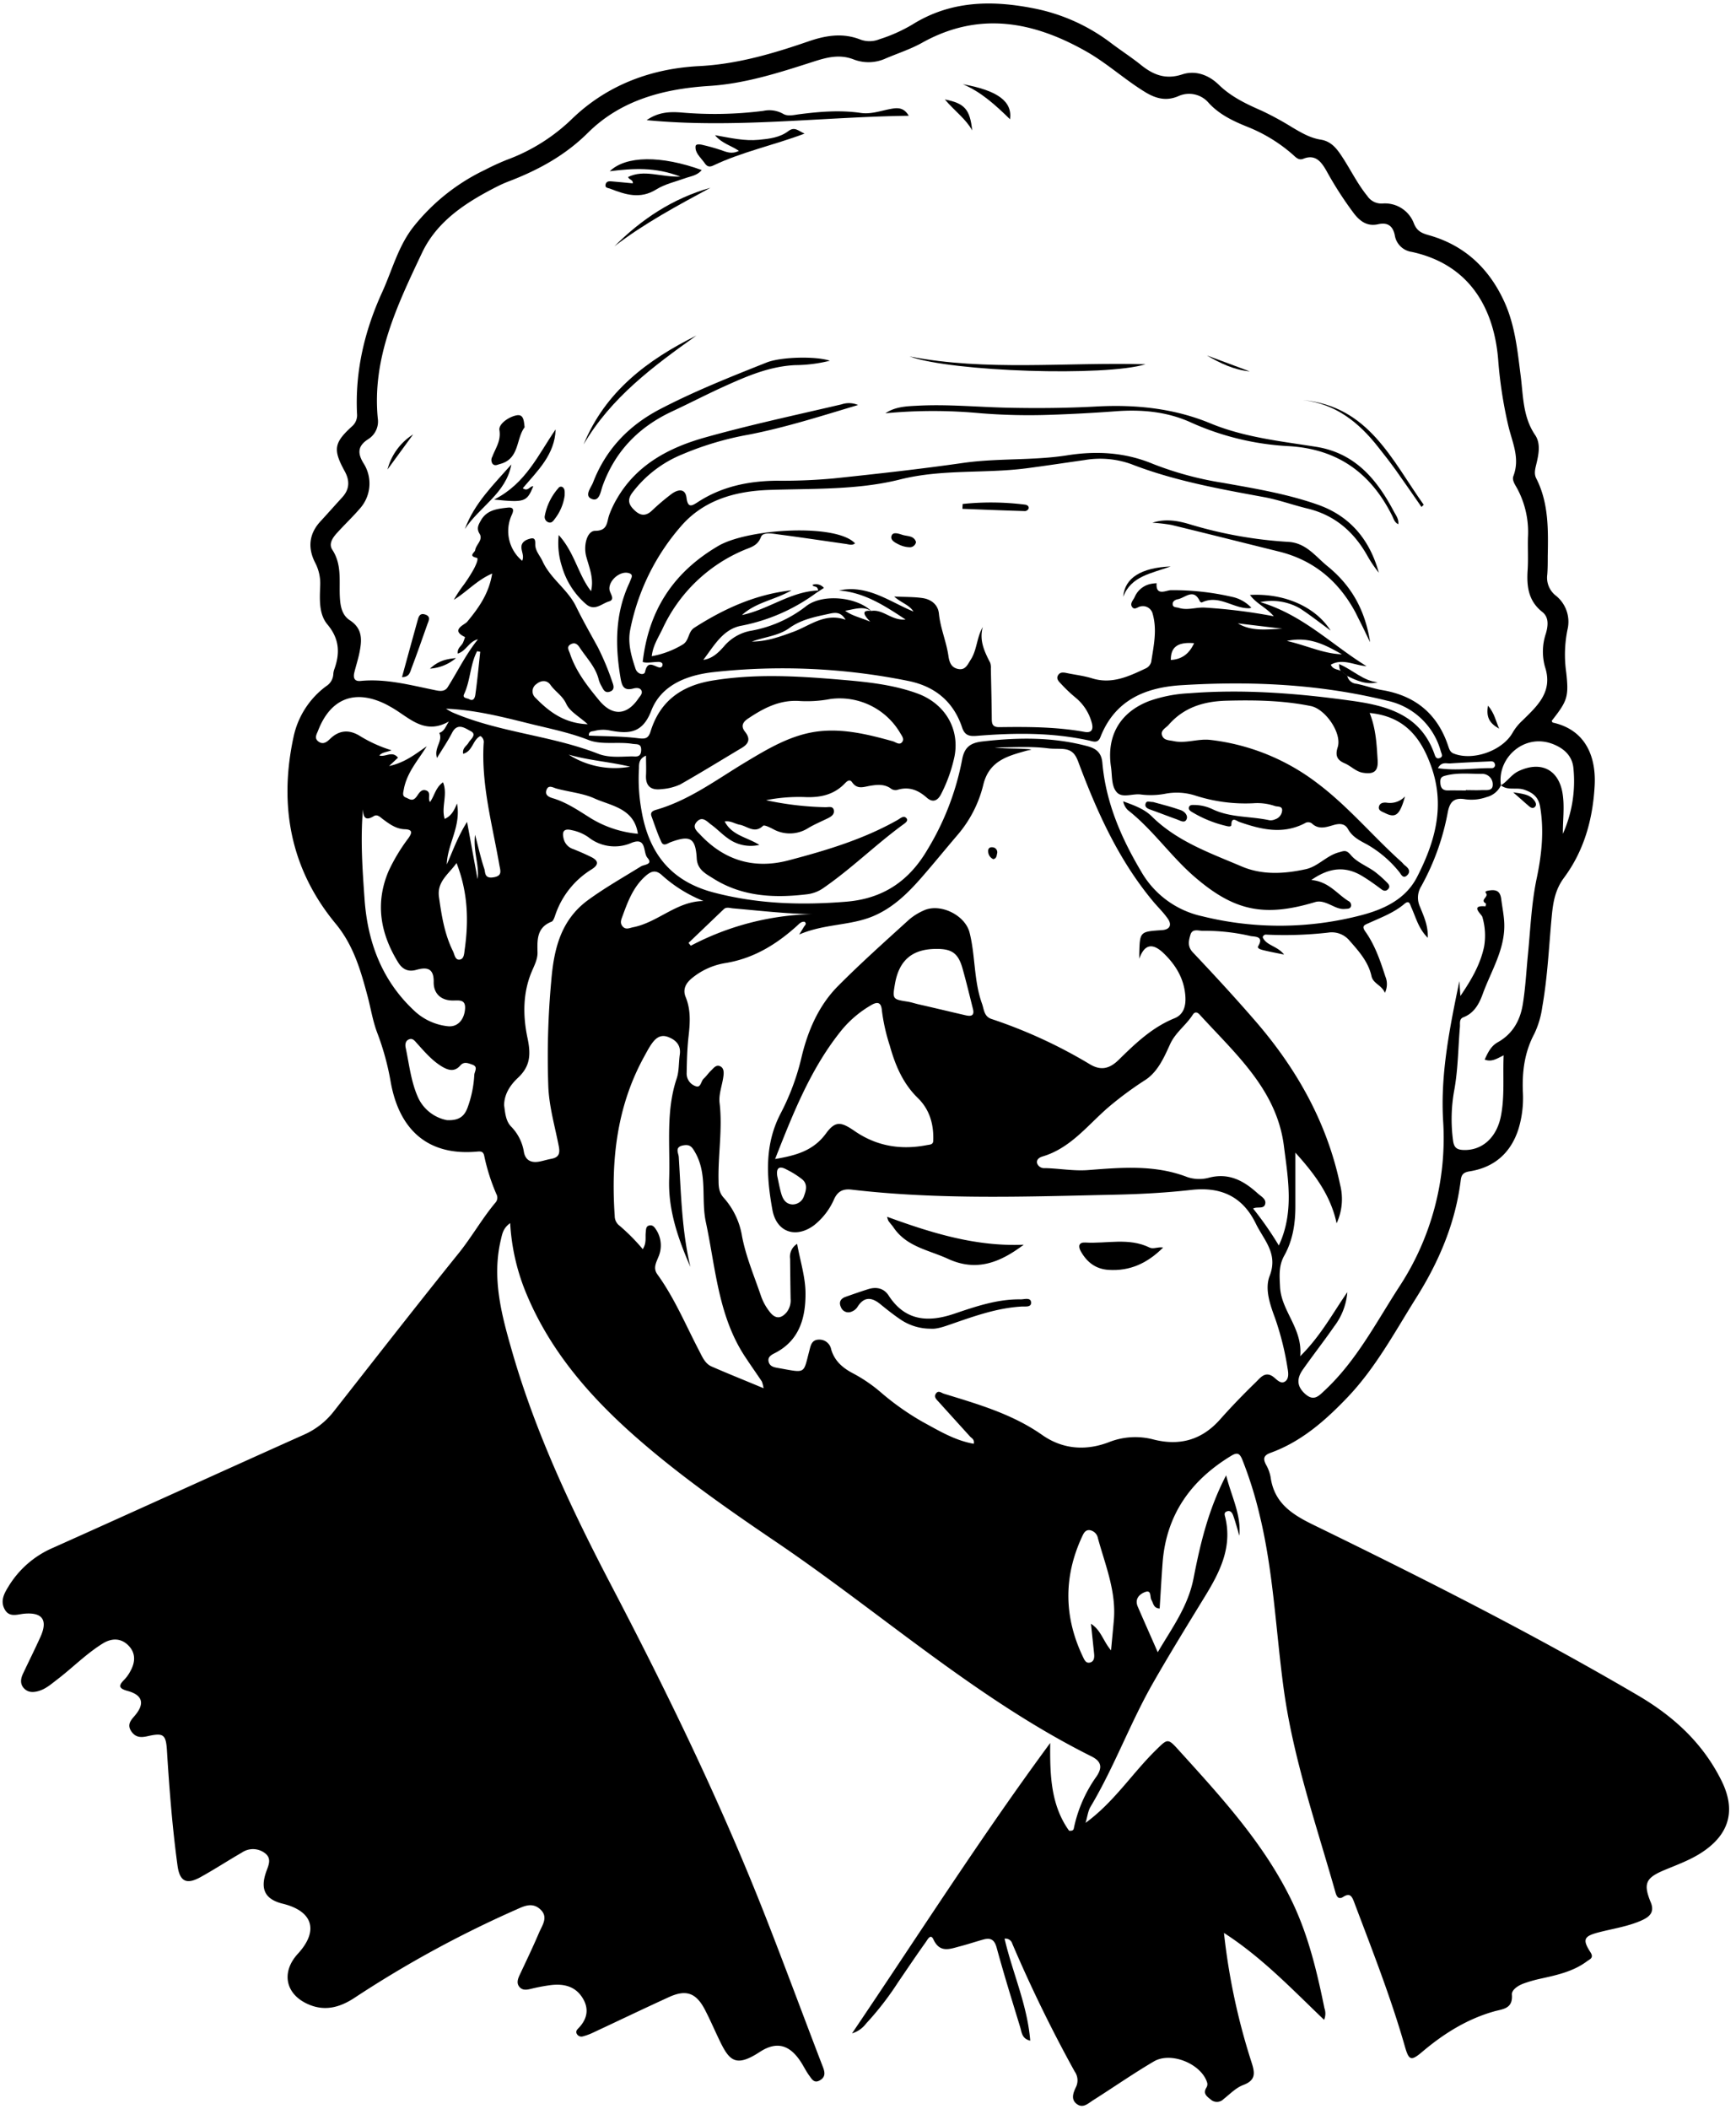 <?xml version="1.0" encoding="UTF-8"?>
<!DOCTYPE svg PUBLIC '-//W3C//DTD SVG 1.0//EN'
          'http://www.w3.org/TR/2001/REC-SVG-20010904/DTD/svg10.dtd'>
<svg data-name="Layer 1" height="601.1" preserveAspectRatio="xMidYMid meet" version="1.0" viewBox="-0.8 -1.0 495.0 601.1" width="495.0" xmlns="http://www.w3.org/2000/svg" xmlns:xlink="http://www.w3.org/1999/xlink" zoomAndPan="magnify"
><g id="change1_1"
  ><path d="M144.67,347.63c-2,1.44-2.24,3-2.62,4.58-2.69,11.08.18,21.63,3.2,32.1,6.73,23.34,17.07,45.18,28.27,66.62,16.14,30.88,31.35,62.18,44.07,94.65,5.55,14.17,10.82,28.46,16.29,42.67.64,1.66.62,2.88-1,3.76s-2.28-.54-3-1.5c-.87-1.2-1.52-2.56-2.33-3.81-3.15-4.83-6.83-6-11.68-2.85-7.18,4.7-8.85,2.35-11.85-4-1.28-2.69-2.46-5.42-3.84-8.06-2.47-4.74-5.32-5.79-10.16-3.59-7.29,3.32-14.51,6.8-21.78,10.19a16.26,16.26,0,0,1-2.88,1.05,1.47,1.47,0,0,1-1.73-.82c-.31-.62.1-1.1.49-1.5,2.57-2.64,3.13-5.61,1.13-8.74-2.1-3.31-5.41-4-9.05-3.56a53.09,53.09,0,0,0-5.73,1.09c-1.19.29-2.33.42-3.17-.59s-.48-2.15,0-3.23c1.88-4,3.84-8.07,5.59-12.18.89-2.11,2.74-4.44.43-6.63s-4.69-1-7.05.07a315,315,0,0,0-46.09,25.16c-4,2.6-8.13,3.77-12.68,1.94-6.87-2.76-8.31-9.19-3.36-14.58,6-6.53,4.3-12.13-4.26-14.24-5-1.22-6.51-4-4.85-8.91.66-1.94,1.85-4-.4-5.6a5.61,5.61,0,0,0-6.48-.07c-4,2.3-7.81,4.8-11.8,7s-5.91,1.22-6.53-3.28c-1.47-10.8-2.32-21.66-3-32.54-.28-4.89-.93-5.4-5.6-4.35-1.8.4-3.36.39-4.56-1.37-1.31-1.93-.18-3.16,1-4.52,2.87-3.38,2.22-5.84-2-7-2.48-.67-2.86-1.43-1-3.25a10.77,10.77,0,0,0,1.77-2.52c1.4-2.56,1.48-5.14-.69-7.28s-4.84-2-7.28-.47c-4.69,2.92-8.57,6.89-12.94,10.23-1.64,1.25-3.19,2.65-5.21,3.26-1.48.44-3,.54-4.2-.66s-1.06-2.73-.39-4.16c1.65-3.53,3.4-7,5-10.55,2.18-4.81.59-7.09-4.58-6.64-2,.18-4.26,1.16-5.58-1.2s-.24-4.46,1-6.46a27.56,27.56,0,0,1,12.73-11.11c23.84-10.67,47.6-21.52,71.44-32.19a22.08,22.08,0,0,0,8.59-6.63c11.83-15.06,23.59-30.17,35.61-45.08,3.76-4.66,6.68-9.88,10.5-14.45a2.1,2.1,0,0,0,.31-2.47,56.74,56.74,0,0,1-3.44-10.77c-.26-1.44-.95-1.45-2.16-1.34-14.42,1.27-22.21-6.74-24.54-19.87a75.18,75.18,0,0,0-3.79-13.88c-1.32-3.43-1.87-7.07-2.81-10.59-1.95-7.31-4-14.48-9.1-20.64C82,246.68,78.67,228.59,82.91,209a24.17,24.17,0,0,1,9.33-14.44,4.31,4.31,0,0,0,2-3.38,4.82,4.82,0,0,1,.26-1.35c1.68-4.62,1.52-8.71-1.93-12.83-2.47-2.95-2.22-7.12-2.08-10.93a12.8,12.8,0,0,0-1.38-6.59c-2.23-4.27-1.84-8.39,1.58-12,2-2.17,4-4.44,6-6.62,2.19-2.34,2.31-4.78.8-7.54-3.37-6.17-3.09-8.09,2.06-12.78a4.18,4.18,0,0,0,1.45-3.61c-.57-12.17,2.15-23.65,7.18-34.67,2.84-6.23,4.53-13,8.85-18.54a57.81,57.81,0,0,1,20.55-16.35,67.53,67.53,0,0,1,6.25-2.86,52.88,52.88,0,0,0,18.63-11.78c10-9.57,22.51-14.2,36.13-14.89,10.84-.56,21-3.56,31-7,5.11-1.77,9.93-2.55,15-.54a7.51,7.51,0,0,0,5.36-.11A44.76,44.76,0,0,0,259.34,6C270.19-.78,281.86-1,293.89,1.37A53.25,53.25,0,0,1,316,11.27c2.83,2.14,5.83,4.07,8.6,6.3,3.5,2.8,7,4.17,11.66,2.65,3.85-1.27,7.62.17,10.45,2.93,3.56,3.46,7.82,5.47,12.24,7.41a85,85,0,0,1,8.74,4.76c2.57,1.51,5.05,3,8.12,3.49s4.67,2.7,6.2,5.06c2.38,3.64,4.28,7.58,7.07,11a4.83,4.83,0,0,0,4.3,2.14,8.81,8.81,0,0,1,9,5.73c.85,2.09,2.14,2.71,4.21,3.29,10.11,2.83,17.13,9.38,21.49,18.85,3.13,6.78,3.81,14.06,4.74,21.36.72,5.66.6,11.61,4.1,16.75,1.67,2.45,1,5.57.33,8.38-.33,1.37-.68,2.69,0,4,3.57,7,3.41,14.63,3.27,22.21,0,1.72,0,3.44-.13,5.16a6.49,6.49,0,0,0,2.39,6,9.52,9.52,0,0,1,3.4,9.59,35.52,35.52,0,0,0-.4,12.25c.81,7.12.3,8.23-4.14,13.9.1.16.19.44.33.48,9.67,2.14,12.34,10.15,11.93,17.9-.51,9.61-3,18.6-8.77,26.36-2.5,3.38-3.09,7-3.46,10.87-.82,8.67-1.19,17.4-2.72,26a25.79,25.79,0,0,1-2.24,7.54c-2.81,5.26-3.51,10.79-3.28,16.61a30.35,30.35,0,0,1-1.25,10.54c-2.19,6.88-6.94,11-14,12.1-1.8.3-2.28,1-2.47,2.53-1.51,12.19-6.2,23.19-12.67,33.47-6.15,9.79-11.62,20.06-19.72,28.51-6.31,6.59-13.09,12.54-21.84,15.71-1.92.7-2.19,1.6-1.34,3.29a11.47,11.47,0,0,1,1.34,3.52c1,7.45,6,10.7,12.36,13.79,31.31,15.26,62.4,30.95,92.48,48.59,10.19,6,18.4,13.56,23.7,24.17,4.21,8.4,2.39,15.3-5.5,20.5-3.36,2.22-7.16,3.57-10.86,5.12-5.26,2.22-5.94,3.87-3.75,9.19,1.22,3-.67,4.26-2.88,5.22-3.81,1.64-7.93,2.24-11.91,3.27-4.27,1.1-4.8,2-2.42,5.69,1.09,1.69-.28,2-1.05,2.62-3.88,2.87-8.48,3.88-13.07,4.89a38.13,38.13,0,0,0-4.94,1.4c-1.55.56-3.45,1.8-3.34,3.17.33,4.1-2.66,4.09-5.12,4.79-7.76,2.21-14.39,6.38-20.49,11.55-3.17,2.68-3.77,2.41-4.92-1.62-4-14-9.35-27.53-14.47-41.13-.62-1.63-1.19-2.66-3.1-1.45-1.26.81-1.84,0-2.18-1.18-5.48-19.36-12.14-38.39-14.84-58.49-2.2-16.33-2.87-32.88-6.77-49a112.7,112.7,0,0,0-5-16c-.75-1.82-1.46-2.07-3.15-1.05-11.54,7-18.54,16.84-19.56,30.53-.32,4.31-.56,8.63-.84,13-1.8-.11-1.77-1.51-2.32-2.4s.12-3.08-1.92-2.27c-1.61.64-2.92,2-2,4.13,1.81,4.2,3.68,8.38,5.7,13,4-6.84,8.63-13,10.2-21.05,1.92-9.85,4.23-19.67,9.3-29.38,1.52,6.07,4.32,11.18,3.77,17.21-.57-1.91-1.08-3.85-1.75-5.73-.25-.71-.75-1.57-1.76-1.22s-.66,1.11-.5,1.77c2,8.4-1.47,15.39-5.66,22.25-5.08,8.3-10.2,16.59-15,25-6.51,11.42-11,23.86-17.77,35.2-.73,1.23-.88,2.8-1.41,4.58,8.11-5.92,13.26-14.07,20-20.69,3.39-3.32,3.4-3.54,6.59,0,12.16,13.42,24.48,26.77,32.41,43.36,4.57,9.59,7,19.84,9.11,30.17a4.54,4.54,0,0,1-.1,3.3c-9-8.58-17.57-17.68-28.55-24.77A184.56,184.56,0,0,0,356,586.63c1,3.08,1.47,5.25-2.33,6.67-2.07.78-3.76,2.57-5.58,4a2.66,2.66,0,0,1-3.71.09c-1.16-.92-2.21-1.7-1.19-3.36a1.85,1.85,0,0,0,.26-1.26c-1.49-5.39-10.26-9.13-15.24-6.2-5.92,3.48-11.57,7.42-17.38,11.1-1.38.87-2.84,2.39-4.64,1s-.86-3.38-.1-5a4.35,4.35,0,0,0-.46-4.23A400.68,400.68,0,0,1,287.84,553a2,2,0,0,0-2.2-1.42c2.28,9.77,6.5,18.89,7.32,29.07-2.4-.55-2.42-2.38-2.85-3.79-2.3-7.54-4.65-15.08-6.72-22.69-.66-2.42-1.8-2.91-3.9-2.32s-4.38,1.34-6.59,1.92c-2.85.74-5.72,2-7.56-2-.8-1.74-1.7.15-2.13.74-2.73,3.82-5.35,7.72-8,11.6a85.16,85.16,0,0,1-9.06,11.67,7.76,7.76,0,0,1-4,2.79c19-28.1,36.76-56,56.51-82.77-.1,9,.12,17.67,5.37,25,1.16.13,1.3-.33,1.38-.77a39.06,39.06,0,0,1,6.44-14.68c1.67-2.46,1.52-4.25-1.4-5.71-32.78-16.34-60-40.86-90.08-61.23-13.47-9.12-26.85-18.47-39.15-29.18-13.7-11.94-25.5-25.38-32.37-42.56A61,61,0,0,1,144.67,347.63ZM124.46,207.89c1.43-.43,1.8-1.8,2.74-3.25-7.11,4.07-11.49-1.34-16.6-4.15-.5-.28-1-.57-1.51-.82-8.78-4.28-15.66-1.56-19.2,7.6-.39,1-1.17,2.14.11,3.09s2.34.2,3.29-.73c2.56-2.52,5.41-2.75,8.43-.92a38.9,38.9,0,0,0,9.13,4.14c-1.51.58-2.68.54-3.48,1.49,1.75.54,3.65-1.45,5.31.62l-2.54,2.39c4.59-1,7.58-3.47,10.74-5.64-2.44,3.95-5.66,7.46-6.54,12.28-.18,1-.5,1.91.55,2.32s1.89,1.25,3-.13c.68-.85,1.34-2.48,2.92-1.84,1.39.57.28,2.27,1,3.26,1.29-1.77,1.57-4.12,3.71-5.62,1.43,3.49-.58,7.07.48,10.43,1.89-.84,2.7-2.38,3.51-4.4,1.22,6.56-2.78,11.61-2.91,17.39,1.74-3.93,3.15-8,5.78-12.13,1.07,5.8,2,11,3,16.29.56-4-1.31-7.76-.72-12.63,1,3.81,1.66,6.8,2.63,9.69.33,1,0,2.77,2.4,2.47,2.88-.36,2.19-1.88,1.89-3.57-2-11.49-5.19-22.83-4.47-34.67a2,2,0,0,0-.91-2.06c-2.22,1-2.18,4.36-4.94,5.06-.27-1.69,1-2.19,1.53-3.15s2.56-2.33.58-3.33c-1.49-.75-3.7-2.54-5.26.49-1.21,2.36-2.72,4.56-4.3,7.17C122.85,212.13,125.59,210.25,124.46,207.89Zm302.72,14.93a6.12,6.12,0,0,1-4.1,3.37,12.7,12.7,0,0,1-6.12.62c-3.38-.57-4.46.95-5,4a69.42,69.42,0,0,1-7.56,20.89,6.09,6.09,0,0,0-.33,5.7c1.07,2.7,2.38,5.38,2.24,8.9-2.66-2.64-3.38-5.8-4.68-8.65-.38-.83-.53-2.25-2-1-3,2.54-6.7,3.89-10.23,5.5-1.1.5-2.05.74-.89,2.37,2.74,3.85,4.26,8.32,5.7,12.78a5.67,5.67,0,0,1-.12,4.68c-1-2.3-3.35-2.58-3.83-4.77-.9-4.07-3.61-7.09-6.26-10.1a6.58,6.58,0,0,0-6.14-2.28,110.25,110.25,0,0,1-17.52.57.94.94,0,0,0-1.09.75c1,2.38,4.13,2.42,6.09,4.93-2.43-.5-4.21-.82-6-1.27-.58-.15-1.78-.47-1.38-1.13,1.81-3-1.24-2.65-2.21-2.89a57.64,57.64,0,0,0-13.61-1.48c-1.25,0-3-.72-3.52,1.18-.51,1.73-.86,3.33.74,5,6.07,6.42,12.06,12.91,17.84,19.59C369,303.72,377.59,319,381.32,336.68a16.45,16.45,0,0,1-1,11c-1.75-8.31-6.72-14.54-11.76-20.14,0,4.84,0,10.11,0,15.38,0,4.87-.76,9.67-3.15,13.94-1.65,2.94-1.37,5.82-1.22,8.94.34,6.93,6.5,11.82,5.75,19.77,5.93-5.9,9.31-12.33,13.43-18.25a18.41,18.41,0,0,1-3.74,9.74c-2.87,4.15-6,8.14-8.89,12.25-2,2.79-1.62,5,.61,7,2.55,2.29,4,.46,5.73-1.15,8.92-8.38,14.47-19.15,21-29.25a77.14,77.14,0,0,0,12.6-47.6c-.77-13.35,1.93-26.58,4.65-39.68.07,1.19.15,2.38.28,4.26,3.23-4.74,5.7-9.06,6.76-14.05a18.7,18.7,0,0,0-.5-8.5c-.18-.72-3.67-3.4.9-3,0,0,.19-.76.1-.82-1.77-1,.81-1.85.08-2.87-.28-.4-.33-.62.61-.79,2.29-.42,3.41.13,3.7,2.41s.71,4.3.84,6.47c.46,7.68-3.78,14-6.22,20.86-1,2.67-2.43,5.21-5.4,6.35-1.26.48-.93,1.73-1,2.7-.5,5.93-.53,11.94-1.56,17.78a46,46,0,0,0-.4,14.66c.25,1.8.87,2.57,2.77,2.68,5.41.3,9.7-3.44,10.9-9.77,1.08-5.63.5-11.32.76-17.2-1.91.92-3.41,2-5.41,1.21.92-2,1.77-3.83,3.73-4.93,4.2-2.35,6.37-6.15,7.13-10.79s1-9.34,1.45-14c.74-7.4,1-14.83,2.57-22.17,1.38-6.6,2.09-13.37.93-20.17-.46-2.71-2-4-4.59-4.88-2.19-.72-4.63.34-6.59-1.23,1.83-1.09,2.93-3,4.94-4,6.48-3.11,11.66-.47,12.68,6.58.55,3.75,0,7.49.05,11.24a36.83,36.83,0,0,0,3-18.73c-.32-3.35-2.51-5.48-5.6-6.75C433.93,207.73,426,215.06,427.18,222.82ZM247.7,173.22c-2.35-1.61-4.77-.57-7.52-.14,2,1.46,4.2,1.88,7.15,3.11-2.24-2.29-2.27-3.32.33-3.06,3.37-.53,5.71,2.8,9.74,2.45-6.21-4.13-11.92-7.75-19-8.27,8.11-1.79,14.39,3.16,21.27,6-1.24-1.95-3.49-2.46-5.5-4.28,3.12.15,5.64.08,8.09.44s4.41,1.87,4.66,4.42c.41,4.14,2.11,7.95,2.7,12,.26,1.84.79,3.42,2.84,3.8s2.66-1.32,3.53-2.66c1.82-2.82,1.68-6.31,3.44-9.32-1.06,3.84.47,7,2.1,10.17a4.3,4.3,0,0,1,.2,1.7c.1,4.7.22,9.4.26,14.1,0,1.53.11,2.6,2.15,2.58,8.14-.11,16.28-.1,24.34,1.36,1.82.33,2.53-.54,2.08-2.4a13.92,13.92,0,0,0-4.72-7.41,41.82,41.82,0,0,1-4-3.79c-.62-.69-1.67-1.51-.87-2.67.62-.89,1.62-.67,2.54-.48,2.35.48,4.77.76,7.06,1.47,5.7,1.78,10.56-.59,15.44-2.88a2.87,2.87,0,0,0,1.45-1.81c.68-4.52,1.72-9,.43-13.62a2.87,2.87,0,0,0-3.39-2.2c-.84.08-1.77,1.18-2.49.18s.31-1.92.72-2.81a6.36,6.36,0,0,1,4.95-3.83c.43-.08.87-.1,1.31-.15-.28,3.84,2.77,2,4.08,2a74.43,74.43,0,0,1,17.36,1.89,10.46,10.46,0,0,1,5.56,3.1,3,3,0,0,1-.49.15c-4.62.19-8.71-4-13.59-1.65-.13.06-.5-.14-.58-.3-1.76-3.91-4.18-1-6.32-.6-.82.15-1.62.7-1.4,1.64.17.73,1.1.61,1.74.82,2.5.79,4.95-.25,7.46-.08a157.08,157.08,0,0,1,19.58,2.46c-2.08-2.48-4.95-3.56-6.78-6.07,9.82-.55,18.68,3.37,23,10.15-3.06-2.23-5.83-4.43-8.78-6.34a16.16,16.16,0,0,0-11.3-1.77c12.23,3.65,20.39,12.17,30.31,18.25-3.45-.2-6.75-2.33-10.18-.41.73,1.68,2.56,1.18,3.5,2.19l1.19,1A2.92,2.92,0,0,0,386,193.9c2.46.49,4.84,1.38,7.3,1.8,9.46,1.58,15.79,6.78,18.83,15.92.29.85.53,1.74,1.52,2.14,5.47,2.23,14-.75,16.9-6a14.52,14.52,0,0,1,2.74-3.37c4.22-4.16,8.81-8.18,6.44-15.33a16.22,16.22,0,0,1,.27-9.52c.6-2.12.93-4.54-1-6.09-4.05-3.17-4.52-7.38-4.21-12,.2-3.09,0-6.2.09-9.29a26.22,26.22,0,0,0-3.07-13.92c-.6-1.09-1.53-2.36-1.09-3.53,1.93-5.08-.23-9.37-1.41-14.22a123.74,123.74,0,0,1-2.92-18.94c-1.1-13.68-7.4-27-24.64-30.75A5.69,5.69,0,0,1,396.9,66c-.56-2.64-2.07-3.68-4.71-3.09-3,.67-5-.66-6.81-2.91a102.45,102.45,0,0,1-8-12.39c-1.4-2.4-3.06-4.77-6.57-3.35-1.31.53-2.16-.45-3-1.21a44.62,44.62,0,0,0-13.17-8c-4-1.63-7.72-3.42-10.71-6.62a7.35,7.35,0,0,0-8.78-2c-3.41,1.44-6.35.69-9.4-1.17-5.69-3.47-10.63-8-16.39-11.35-15.22-8.74-30.85-11.86-47.22-2.73-3.27,1.83-6.91,3-10.39,4.48a11.78,11.78,0,0,1-9.06.31c-3.93-1.55-7.47-.7-11.31.53-9.79,3.14-19.6,6.35-30,7-12.9.82-25.11,4-34.5,13.31-6.47,6.43-14,10.55-22.26,13.75a36.49,36.49,0,0,0-3.46,1.5c-8.83,4.47-17.25,9.8-21.6,18.95C112.46,86,105.25,101,106.92,118.25a5.93,5.93,0,0,1-2.74,5.93c-3.09,2-3.09,4.11-1.16,7.13a10.69,10.69,0,0,1-1.25,12.7c-2,2.32-4.28,4.48-6.36,6.77-1.28,1.39-2.6,3.17-1.45,4.92,2.61,4,2,8.35,2.11,12.65.1,2.8.36,5.8,2.86,7.43,3.79,2.45,3.46,5.79,2.74,9.35-.39,1.9-1,3.74-1.46,5.64-.31,1.42,0,2.51,1.83,2.32,7.08-.69,13.85,1.11,20.67,2.51,1.4.29,3.16.82,4.14-.73,2.87-4.54,5.21-9.42,8.63-13.64-2.54.56-3.31,3.32-5.76,4.06-.18-1.66,1.16-2.19,1.55-3.23a12.67,12.67,0,0,0,.53-1.48c-4.31-2-.09-3.52.59-4.33,3.31-4,6.2-8,7.15-13.77-4.35,1.87-7.25,5.24-10.93,7.48a36.36,36.36,0,0,1,2.84-4.3,44.58,44.58,0,0,0,2.77-4.32c.59-1.07,1.58-3.21.91-3.35-2.51-.51-.53-1.53-.44-2.18.23-1.62,2.34-2.91,1.25-4.68-.95-1.54-.29-2.59.37-3.78,1.67-3,4.73-3.34,7.67-3.66,1.69-.18,1.82.67,1.11,2.15a11,11,0,0,0,3,13c.53-1.16,0-2.24-.17-3.35-.34-2,1.3-2.69,2.63-3,1.63-.35,1.18,1.31,1.3,2.19.25,1.68,1.41,2.86,2.06,4.3,2.28,5,7.16,8,9.54,12.88,1.9,3.91,4.07,7.69,6.16,11.51a74.42,74.42,0,0,1,4.23,10.15c.35.94.68,2.11-.71,2.61s-1.86-.5-2.35-1.44a8.59,8.59,0,0,1-.84-1.89c-.84-3.6-3.42-6.17-5.37-9.11-.58-.89-1.29-1.71-2.54-1.1-1.43.71-.62,1.77-.32,2.67,1.69,5.11,4.95,9.26,8.31,13.34,3.75,4.56,7.89,4.38,11.21-.5.49-.72,1.38-1.51.77-2.44-.47-.71-1.51-.6-2.26-.4-2.69.71-3.22-.76-3.6-3-1.56-9.19-1.58-18.2,2.41-26.87.24-.52.44-1.06.66-1.58.35-.83.07-1.26-.79-1.48-2.56-.67-5.89,2.37-5.41,4.87.21,1.09,1.66,2.69-.18,3.23-2.09.61-4.13,2.95-6.64.67a22.34,22.34,0,0,1-6.75-10.6,21.51,21.51,0,0,1-.93-9c4.58,5.06,5.55,11.33,9.22,16,.86-3.58-.49-6.66-1.36-9.83s.2-7.34,2.51-7.37c3.59,0,3.31-2.37,4-4.44a27.77,27.77,0,0,1,2.19-4.65c5.6-9.74,14.86-14.6,25-17.47,12.9-3.63,26-6.42,39.1-9.49a6.59,6.59,0,0,1,4.7.19c-10.36,3.09-20.59,6.38-31.15,8.44a87.8,87.8,0,0,0-19.06,5.66,33.74,33.74,0,0,0-14.24,11c-1.49,2.08-.83,3.48.81,5s3.14,1.58,4.81.05a62.15,62.15,0,0,1,5.77-4.89c1.66-1.17,3.79-1.61,4.14,1.18.39,3.09,1.61,2.27,3.26,1.21,6.87-4.46,14.5-6,22.59-6.07a158.3,158.3,0,0,0,16.16-.66c12.28-1.29,24.55-2.65,36.79-4.4,9.85-1.42,19.94-.63,29.82-2.19,8.33-1.31,16.47-.83,24.33,2.44a94.47,94.47,0,0,0,19.88,5.39c9.15,1.63,18.32,3.14,27.12,6.23,9.34,3.28,14.87,10.07,17.46,19.41a35.38,35.38,0,0,1-3.37-5c-3.86-6.8-9.34-11.48-17.1-13.32-4.12-1-8.13-2.47-12.28-3.23-12.85-2.36-25.68-4.66-37.95-9.44a26.3,26.3,0,0,0-13.26-1.11c-5.56.78-11.11,1.64-16.68,2.36-11.9,1.52-23.94.16-35.87,3.16-12.23,3.07-25.06,2.55-37.66,3-9.66.38-18.57,3-24.95,10.49a63.66,63.66,0,0,0-14.34,29.34c-.76,3.85.31,7.51,1.51,11.12.54,1.6,2.47,2,2.73.87.64-2.93,2-2,3.62-1.36.62.24,1.2.19,1.34-.52s-.55-.93-1.11-.93c-1.7,0-3.41.42-4.53,0,1.69-14.61,8.6-25.42,21.44-33,8.35-5,33.71-6.56,39.11-.8-.83.68-1.74.29-2.62.17-6.36-.9-12.7-1.86-19.07-2.69-1.78-.23-4.57-.83-5.13.7-1,2.59-3,2.94-4.84,3.73a44.74,44.74,0,0,0-23.23,22.43c-1.19,2.5-2.76,4.83-3.08,7.83a26,26,0,0,0,8.85-3.34c1.89-1.16,1.45-3.6,3.28-4.77,8.47-5.43,17.43-9.51,27.73-10.68-4.64,2.73-10.14,3.37-14.14,7.06,7.57-1.59,13.86-6.71,21.72-7-.21-1.6-1.37-.8-1.6-1.61a2.91,2.91,0,0,1,3.25.88c-.79.51-1.56,1-2.27,1.48a53,53,0,0,1-21.48,9.33c-5.15,1.06-7.66,5.81-10.64,9.69,2.61-.35,4.35-2.12,5.82-3.76a13.15,13.15,0,0,1,7.52-4.49,35.66,35.66,0,0,0,16.06-7.12C233.9,168.13,243.57,169.17,247.7,173.22Zm29.16,237.3c.24-1.23-.52-1.52-1-2-3-3.31-6-6.61-9-9.94-.58-.65-1.49-1.37-.8-2.36s1.46-.27,2.19,0C278,399.22,287.8,402,296.35,408c5.77,4.05,12.32,4.62,19,2.08a20.42,20.42,0,0,1,12.52-.84c7.61,2,14,.25,19.25-5.69,3.25-3.66,6.67-7.19,10.19-10.61,1.33-1.3,2.77-3.34,5.2-1.31.87.72,2,2,3.23,1.05,1-.8.83-2.35.61-3.58a81.82,81.82,0,0,0-3.56-14.33c-1.47-3.95-3-8.38-1.57-12.08,2.5-6.42-1.64-10.19-3.95-14.95-3.84-7.88-10.15-10.5-18.36-9.58-7.19.81-14.4,1.2-21.63,1.36-25.11.55-50.23,1.49-75.27-1.44-2.39-.28-3.89.43-4.94,2.64a19.27,19.27,0,0,1-5.81,7.56c-5.22,3.82-10.68,1.89-11.82-4.45-1.71-9.41-2.31-18.69,2.45-27.66a67.94,67.94,0,0,0,5.91-16.06c1.8-7.42,4.84-14.48,10.29-20,6.54-6.59,13.48-12.77,20.33-19a16.72,16.72,0,0,1,4.07-2.55c4.68-2.27,11.89,1.22,13.17,6.25,1.69,6.66,1.18,13.7,3.54,20.24.6,1.68.56,3.69,2.74,4.4A140.35,140.35,0,0,1,310,302.37c3.17,1.88,5.63,1.22,8.2-1.3,4.74-4.66,9.54-9.26,15.89-11.83,2.7-1.1,3.29-3.62,3.1-6.34-.36-5-2.77-8.91-6.26-12.26-3.16-3-5.44-2.46-6.88,1.64,0-.5,0-1,0-1.41.16-6.37.16-6.32,6.51-6.76,2.17-.15,2.89-1.46,1.61-3.28s-2.67-3.13-4-4.7c-9.94-11.84-16.18-25.69-21.52-40-.9-2.43-2-3.52-4.57-3.67-1.32-.07-2.69,0-4-.16-5-.65-10.15-.26-15.24-.26,3.5.48,7,.17,10.47.6a6.61,6.61,0,0,1-1.21.28c-5.49,1.55-10.87,2.85-12.53,9.79A34.42,34.42,0,0,1,272.22,237c-3.42,4-6.75,8.11-10.22,12.08-3.94,4.51-8.19,8.69-13.84,11.06-6.55,2.75-13.86,2.12-21.07,5.22l1.34-2.18c.27-.45.89-.85.2-1.44-.94-.13-1.49.52-2.07,1.05-5.95,5.4-12.55,9.46-20.69,10.74a20,20,0,0,0-9.31,4.23c-1.76,1.4-2.77,3.19-1.86,5.41,1.51,3.66,1.27,7.35.84,11.16-.4,3.52-.49,7.08-.55,10.62a3.79,3.79,0,0,0,2.67,3.68c1.4.45,1.4-1.47,2.19-2.19s1.33-1.57,2.08-2.28,1.44-1.77,2.6-1.25,1.08,1.92.92,3c-.34,2.5-1.36,5.05-1.07,7.45.89,7.46-.48,14.85-.29,22.28,0,1.78.2,3.39,1.48,4.77a21.69,21.69,0,0,1,5.22,11c1.11,5.77,3.41,11.18,5.3,16.7a15.43,15.43,0,0,0,2.82,5.09c1.6,1.88,3.16,1.53,4.6-.17a5.51,5.51,0,0,0,1.12-3.87c-.06-3.79-.11-7.57-.14-11.36a4.28,4.28,0,0,1,2-4.26c.89,4.92,2.36,9.45,2.39,14,.05,6.91-1.63,13.43-8.6,17.06-.95.49-2.26,1.08-1.92,2.5s1.57,1.62,2.7,1.82c8,1.42,7.14,1.81,8.87-4.75.41-1.56.62-3.3,2.79-3.34a3.41,3.41,0,0,1,3.48,2.79c1,3.39,3.38,5.35,6.31,6.87a43,43,0,0,1,7.67,5.22,75.72,75.72,0,0,0,12.05,8.54C266.89,406.78,271.47,409.59,276.86,410.52Zm112.88-208.3c1.82,4.56,2,9.05,2.28,13.5.19,3.14-1.12,4.06-4.24,3.53-2-.34-3.36-1.92-5.15-2.68-2.06-.87-2.81-2.1-2-4.59,1.27-4-3.51-10.89-7.66-11.73-7.92-1.61-15.9-1.74-24-1.53-6.53.17-12.17,1.88-16.56,6.89-.8.91-2.35,1.55-1.86,3s2,1.35,3.22,1.61c3.54.79,7-.74,10.57-.32a61.81,61.81,0,0,1,30.49,12.34c8.84,6.64,15.85,15.16,24,22.45.34.31.6.71,1,1,1.05.8,1.71,1.77.55,2.84s-1.7-.41-2.25-1.05A32.32,32.32,0,0,0,389,239.7c-2.11-1.13-4.18-2.13-5.45-4.41-.74-1.34-2-1.68-3.83-1.2-2.07.56-4.42,1.59-6.5-.42a1.78,1.78,0,0,0-2,0c-6.3,3.26-12.47,1.75-18.66-.4-.74-.26-2.2-1.63-2.25.81,0,.69-1,.46-1.47.34a33.8,33.8,0,0,1-9.81-4c-.49-.29-1-.7-.8-1.36s.9-.63,1.45-.62a12.39,12.39,0,0,1,5.32,1.24c5.11,2.42,10.77,1.94,16.12,3.11a3.07,3.07,0,0,0,1.67-.26,2.85,2.85,0,0,0,2-2.6c0-1.28-1.39-.92-2.12-1.21a15.5,15.5,0,0,0-6.1-.77,46.44,46.44,0,0,1-16.6-2.21,17.3,17.3,0,0,0-8.5-.5,22.27,22.27,0,0,1-6.85.23c-2.37-.39-5.33,1.12-6.95-.62s-1.31-4.75-1.68-7.24c-1.33-8.82,2.53-15.57,10.85-18.78a39.62,39.62,0,0,1,11.42-2.23c15.53-1.21,30.94,0,46.31,2.14,10.17,1.4,19.7,4,23.64,15.18.2.57.45,1.47,1.4,1.18,1.2-.37.65-1.18.42-1.94a20.17,20.17,0,0,0-15.22-14.42c-19.3-4.77-38.95-5.66-58.73-4.44-10.4.64-19,4.29-23.11,14.8-.69,1.76-1.9,1.3-3.1,1-10.64-2.36-21.4-2.23-32.16-1.36-2.13.18-3.43-.14-4.17-2.37-2.47-7.4-7.75-11.73-15.3-13.27a180.5,180.5,0,0,0-55.45-2.54c-7.46.8-15,3.56-17.88,11-2.51,6.52-6.41,6.65-11.71,5.67a9.52,9.52,0,0,0-4.44.09c-.67.19-1.72,0-1.65,1.35,4.66.21,9.34.17,14,.74,2.06.25,2.94.15,3.6-1.95,2.7-8.71,8.9-13.08,17.77-14.5,12.25-2,24.47-1.25,36.71-.2,7.3.62,14.61,1.37,21.56,3.89,7.83,2.85,12.12,10,10.63,17.88a42.79,42.79,0,0,1-3.75,10.64c-1.12,2.31-2.61,2.58-4.18,1.18-2.54-2.24-5.17-3.23-8.46-2.19a2.22,2.22,0,0,1-1.92-.51c-1.77-1.18-3.75-1-5.68-.69s-3.72,1.17-5.23-1c-.77-1.11-1.64-.09-2.26.54-3,3-6.65,3.8-10.7,3.71a47.9,47.9,0,0,0-11.57.87,88.45,88.45,0,0,0,17,2c.83,0,2.08-.39,2.32.83s-.72,1.83-1.7,2.32c-1.85.91-3.77,1.71-5.54,2.76a9.8,9.8,0,0,1-10.14.29c-.89-.46-2.45-1.22-2.79-.9-2.43,2.34-4.5.09-6.67-.31-1.36-.24-2.59-1.21-4.27-.92,2.07,4,6.33,4.44,9.88,6.67a10.92,10.92,0,0,1-8.94-1.85c-1.69-1.16-3.11-2.71-4.78-3.91-1.19-.86-2.51-2.59-4.12-.82-1.46,1.59.12,2.74,1.08,3.77,6.93,7.33,15.4,9.77,25.08,7.22,10.73-2.82,21.36-6,31.11-11.52.73-.41,1.66-1.34,2.43-.58s-.2,1.4-.81,1.85c-7.78,5.68-14.66,12.49-22.6,18a10.22,10.22,0,0,1-4.72,1.9c-9.41,1.15-18.6.74-26.88-4.49-2-1.28-4.52-2.44-4.7-5.68-.33-5.89-1.85-6.73-7.44-4.67-.91.34-2,1.31-2.65-.05-1.1-2.36-1.91-4.85-2.81-7.31-.45-1.25.48-1.62,1.38-1.88,9.41-2.73,17.13-8.57,25.37-13.52,6.66-4,13.44-8.09,21.4-8.88,7-.7,13.88,1,20.64,2.88.87.25,2,1.3,2.77.09.54-.83-.25-1.73-.7-2.52a20,20,0,0,0-19.88-9.61,35.84,35.84,0,0,1-8.56.58c-5.78-.46-10.44,2-15,5.07-1.63,1.12-1.86,2.29-.74,3.7,1.65,2.08,1,3.46-1.07,4.66-5.8,3.46-11.54,7-17.42,10.34a15.21,15.21,0,0,1-5.29,1.33c-2.88.39-4.63-.69-4.47-3.93.09-1.76,0-3.53,0-5.61-2,.86-2,2.26-2,3.6a50.64,50.64,0,0,0,.71,12c2.06,12,8.17,20.14,20.55,23.4,12.53,3.3,25.07,3.67,37.84,2.63,10.49-.86,17.93-5.88,23.2-14.92a77.1,77.1,0,0,0,9.82-25.48c.65-3.73,2.47-4.88,5.8-5.27,10.09-1.16,20.07-1.31,30,1.36,2.82.76,4,2.16,4.22,4.87,1,11.2,5.34,21.21,11,30.75A26.54,26.54,0,0,0,342,260.16a91.88,91.88,0,0,0,45.56-.35c6.41-1.7,12.49-4.59,15.69-10.82,5.13-10,8.11-20.3,4-31.66C404.26,209,399.53,203.19,389.74,202.22ZM363.84,354c4.41-9.41,2.64-19,1.46-28.27-2-16.12-13.86-26.37-24-37.5-.62-.69-1.36-1-2,0-1.91,3-4.9,5-6.45,8.37-1.73,3.81-3.56,8-7.2,10.3a100.4,100.4,0,0,0-9.69,7.1c-6.28,5.2-11.2,12.2-19.56,14.65-.79.24-1.82.87-1.46,2a2.15,2.15,0,0,0,2.23,1.3c4.12.09,8.19.88,12.36.55,9.48-.73,19-1.56,28.21,2a10.67,10.67,0,0,0,6.11.2c5.75-1.52,10,.85,14,4.48.92.83,2.4,1.55,2.12,2.92-.34,1.69-2.31.7-3.46,1.38A95.81,95.81,0,0,1,363.84,354ZM216.92,394.69a9.55,9.55,0,0,0-.49-1.93c-1.46-2.19-3-4.36-4.44-6.54-8-11.75-8.69-25.64-11.53-38.91-1.38-6.44.49-13.31-2.88-19.54-1-1.78-1.54-2.71-3.67-2.28-2.4.48-1.24,2.21-1.17,3.26.66,10.49.86,21,3.32,31.36-3.5-8-6.35-16.18-6.06-25,.31-9.58-1-19.28,2.14-28.68.72-2.13.56-4.54.89-6.81.38-2.63-1-4.12-3.2-5-2.47-1-3.9.5-5.1,2.31-.69,1.05-1.27,2.18-1.88,3.28-7.8,14.2-9.46,29.52-8.37,45.36a3.51,3.51,0,0,0,1,2.48,55.42,55.42,0,0,1,7,7c1.14-1.82.67-3.35.85-4.8.09-.77,0-1.73,1-1.95s1.49.48,1.94,1.17a8.19,8.19,0,0,1,.63,7.88c-.61,1.56-1.53,3.12-.27,4.86,4.87,6.73,8.06,14.39,11.87,21.7.9,1.72,1.68,3.71,3.53,4.55C206.7,390.51,211.46,392.4,216.92,394.69Zm3.29-65.33c5.74-1,10.82-2.24,14.51-7.29,2.68-3.67,4.32-3.34,8.18-.68,6.29,4.33,13.2,5.44,20.6,4,.77-.15,1.76-.09,1.8-1.2.19-4.66-1-8.93-4.39-12.22-4.28-4.18-6.45-9.37-8-14.94a53.89,53.89,0,0,1-2.25-10c-.19-2.33-1.21-2.67-3.2-1.45a31,31,0,0,0-8.11,6.83C230.42,303.35,225.36,316.31,220.21,329.36ZM142.94,314c.3,2.17.43,4.49,2,6.11a13.28,13.28,0,0,1,3.64,7.21c.42,2.35,2,3.19,4.33,2.78,1.12-.2,2.22-.56,3.35-.77,2.07-.37,2.72-1.26,2.28-3.56-1.1-5.72-2.78-11.32-3-17.21a237.59,237.59,0,0,1,.83-29.83c.74-9,2.6-17.41,10.54-23.21,4.83-3.52,10-6.44,15.05-9.57.91-.56,3.54-.5,1.85-2.45-1.32-1.51-.13-6-4.52-4.27a12,12,0,0,1-12.31-1.6,12.56,12.56,0,0,0-4.72-2c-2.32-.58-2.9.4-2.3,2.59a4.07,4.07,0,0,0,2.74,2.81c1.69.68,3.37,1.41,5,2.21,2.15,1.05,2.37,2.18.17,3.57A24.45,24.45,0,0,0,157.47,260c-.22.63-.53,1.52-1,1.71-4.28,1.67-4.08,5.24-4,8.86,0,1.87-.87,3.54-1.59,5.22-2.64,6.15-2.59,12.72-1.3,18.92,1,4.66.94,8.07-2.64,11.45C144.78,308.17,143,310.72,142.94,314Zm-40.25-84.31c-.75,8.8-.13,17.28.47,25.73.87,12.1,4.93,23,14,31.52a16.52,16.52,0,0,0,9.76,4.57c2.69.28,4.53-1.73,4.86-4.65.37-3.27-1.81-2.63-3.74-2.69-3.33-.1-5.24-2.2-5.18-5.26.08-4.18-2.18-4.25-5-3.46-2.48.69-4.06-.36-5.2-2.24-5-8.19-6.53-16.76-2.68-25.88a51.66,51.66,0,0,1,5.66-9.41c.9-1.28,1.49-2.48-1-2.56s-4.3-1.43-6.16-2.79c-.83-.61-1.67-1.61-2.73-.93C103.34,233.11,102.77,231.88,102.69,229.64ZM316,469.41c.31-3.36.57-6,.8-8.58.72-8.23-2.44-15.71-4.54-23.39a2.85,2.85,0,0,0-2.32-2.3c-1.28-.15-1.77.93-2.19,1.84-5.35,11.51-5.19,23,.3,34.4.39.82.84,1.8,2,1.48s1.23-1.48,1.12-2.54c-.28-2.7-.57-5.41-.89-8.5C313.16,463.67,313.73,466.73,316,469.41Zm-50.2-199.94c-6.62.14-10.26,3.33-11.42,10-.73,4.27-.65,4.36,3.42,5,1.13.16,2.22.54,3.34.8,4.45,1,8.9,2.09,13.36,3.11,1.46.34,2.64.24,2.13-1.79-.95-3.76-1.85-7.54-2.9-11.28C272.47,270.66,270.64,269.37,265.84,269.47ZM126.6,318.27c3.68.21,5.08-1.32,5.91-3.53a32,32,0,0,0,1.93-9.37c.06-1,1.19-2.31-.57-2.92-1.16-.39-2.35-1-3.46.29-1.63,1.86-3.42,1.33-5.24.23-2.8-1.7-4.87-4.15-7-6.5-.61-.66-1.2-1.62-2.25-1.26-1.23.42-1.24,1.67-1,2.63,1,4.79,1.52,9.75,3.61,14.24A11.46,11.46,0,0,0,126.6,318.27Zm73.2-62.45A39.37,39.37,0,0,1,188,248.51c-1.75-1.64-3.06-1.27-4.66.12-3.52,3.07-5.09,7.23-6.61,11.42-.35.95-.84,1.94-.07,2.92.94,1.18,2,.53,3.14.31C186.86,261.86,192.18,255.86,199.8,255.82ZM126.37,201a17,17,0,0,0,1.71,1c13.37,5.8,28.16,6.56,41.69,11.85,3,1.17,6.35.82,9.56.74,1.13,0,2.58.41,2.69-1.67s-1.21-1.71-2.43-1.9c-4.19-.68-8.83.37-12.55-1.09-5.47-2.14-11.09-3.25-16.68-4.63C142.51,203.35,134.66,201.33,126.37,201Zm3,44c-2.24,3.17-5.63,5.27-5,9.69.75,5.31,1.58,10.59,4,15.45.46.93.58,2.63,2,2.36,1.18-.24,1.18-1.78,1.34-2.91C132.86,261.42,132.64,253.35,129.38,245Zm51.71-8.38c-1.08-7.31-7.76-7.94-12.42-10.06-3.14-1.44-7.18-1.82-10.79-2.8-1-.27-2.34-1.21-2.88.5-.47,1.51.94,2,2,2.31,4,1.24,7.33,3.58,10.82,5.75A31.11,31.11,0,0,0,181.09,236.65Zm14.43,31.11.67.83a78.1,78.1,0,0,1,34.55-9c-7.54-.11-15-1-22.51-1.65-.89-.08-1.9-.47-2.64.23C202.2,261.37,198.87,264.57,195.52,267.76Zm-28.75-62.33c-2.44-2.2-5.11-3.6-6.1-5.78-1.09-2.37-3.17-3.5-4.51-5.42-1-1.42-2.68-1.33-4-.22a2.48,2.48,0,0,0-.25,3.93C155.83,201.94,160.15,205.17,166.77,205.43Zm250.41,18.88v-.07c1.48,0,3,.07,4.43,0,1.27-.08,3.22.4,3.24-1.49a3,3,0,0,0-3.23-3.14c-3.28,0-6.54-.37-9.84.4-1.37.32-1.92.53-1.88,2s.56,2.35,2.16,2.32S415.47,224.31,417.18,224.31ZM220.82,334.19c.37,1.66.66,3.34,1.14,5s1.3,3,3.18,3.11a3.42,3.42,0,0,0,3.34-2.48c.64-1.66,1-3.44-.6-4.72a25.08,25.08,0,0,0-4.3-2.7C221.67,331.33,220.46,331.56,220.82,334.19Zm-7.23-152.32c4.18,0,8-1.38,11.84-2.79,4.7-1.72,8.92-5.5,14.87-3.44-1.36-2.32-3-2.06-4.66-1.7-4,.87-7.94,1.6-11.42,4.11C221.12,180.27,217.13,180.55,213.59,181.87Zm-77.46,2.91-.89-.17c-2,3.83-1.89,8.37-3.72,12.27-.53,1.15.88,1.08,1.46,1.41,1.36.77,1.68-.71,1.76-1.3C135.31,192.93,135.69,188.85,136.13,184.78Zm42.74,32.75c-5.79-1.4-11.77-1.78-17.51-3.43A24.44,24.44,0,0,0,178.87,217.53Zm230.32.42c5.3.82,10.37-.06,15.41,0a.89.89,0,0,0,.83-1.22c-.27-.88-1.05-.73-1.71-.7-3.65.17-7.31.32-11,.57C411.63,216.68,410.22,216,409.19,218Zm-43.06-36.27c5.86,1.36,10.51,3.67,15.68,3.81C377.2,182.87,372.58,180.32,366.13,181.68Zm-26.45.65c-4.69-.39-6.66,1.11-6.63,4.78C336.13,186.93,338.27,185.41,339.68,182.33Zm12.48-5.65c4,2.41,8.41,1.68,12.71,1.52Z"
  /></g
  ><g id="change1_2"
  ><path d="M382.12,190.67c-.84-.39-1.09-1.08-1.08-2.38,3.9,1.62,6.85,4.8,11,5.18-3.24.82-6-.5-8.77-1.82Z"
  /></g
  ><g id="change1_3"
  ><path d="M251.66,116.8c2.76-1.87,5.94-2,9-2.15,8.72-.48,17.42.39,26.14.57,8.37.18,16.73.1,25.11-.36,11.07-.59,22,.5,32.38,4.79,9.65,4,20,5.09,30.14,6.7,11.16,1.76,17.4,9.31,22.26,18.53.55,1,1.41,2.1,1.22,3.53-1.1-.49-1.32-1.55-1.75-2.4-6.14-12.31-15.71-19.13-29.78-19.86a77.73,77.73,0,0,1-27.88-6.86c-6.74-3-13.9-3.61-21.22-3.06q-9.25.69-18.55,1a171.82,171.82,0,0,1-20.29-.47A143.14,143.14,0,0,0,251.66,116.8Z"
  /></g
  ><g id="change1_4"
  ><path d="M235.81,101.82a41.55,41.55,0,0,1-9.81,1.25c-7.28.32-13.8,3.13-20.27,6.06-5,2.26-9.9,4.81-14.88,7.13-9.49,4.43-16.25,11.32-19.84,21.28-.54,1.52-.88,4.56-3.09,3.67s-.18-3.23.38-4.68c3.61-9.4,10.15-16.22,19-20.86,9.88-5.16,20.22-9.26,30.56-13.37C222,100.68,232,100.5,235.81,101.82Z"
  /></g
  ><g id="change1_5"
  ><path d="M327.79,148c3.6-1.19,7.09-.62,10.5.39a121.9,121.9,0,0,0,28.21,5.06c5.15.26,7.84,4.22,11.3,7,6.55,5.35,10.62,12.18,12.07,21.59-1-2-1.56-3.25-2.16-4.45s-1.34-2.65-2-4c-4.8-8.94-11.92-14.94-21.88-17.39-10.21-2.52-20.4-5.1-30.62-7.58A45.74,45.74,0,0,0,327.79,148Z"
  /></g
  ><g id="change1_6"
  ><path d="M258.32,32c-24.95.32-49.45,3.66-74.73,1.25,3.33-2.32,6.57-2.42,9.67-2.2a109.63,109.63,0,0,0,23.61-.45,8.05,8.05,0,0,1,5.62.84c1.35.81,3.12.31,4.72.11,5.8-.74,11.59-1.21,17.44-.36,2.65.38,5.2-.44,7.77-1C254.46,29.81,256.69,29.17,258.32,32Z"
  /></g
  ><g id="change1_7"
  ><path d="M199.29,47.47c-1.34,1.61-3.12,1.74-4.7,2.32-2.78,1-5.79,1.67-8.25,3.2-4.62,2.88-8.86,1.47-13.22-.23-.58-.22-1.5-.16-1.24-1.23.22-.88,1-.89,1.65-.84,2,.16,4.06.38,6.11.57.12-1.08-1-.92-1.36-1.8,4.61-2.27,9.3.07,14.92-.12C186,46.55,179.65,47,173.07,47.81,177.64,43.36,187.68,43.26,199.29,47.47Z"
  /></g
  ><g id="change1_8"
  ><path d="M258.53,100.6c22.05,4.25,44.3,1.6,67.31,2.22C314.51,106.35,270.74,105,258.53,100.6Z"
  /></g
  ><g id="change1_9"
  ><path d="M209.89,42c-2.23-1.55-4.84-2.07-6.81-4.47,4.41.79,8.4,1.72,12.5,1.32,3-.29,6-.64,8.43-2.5,1.81-1.36,2.87,0,4.61.73-8.9,3.35-17.85,5.19-26.06,9.11-1.56.74-2.08-.2-2.73-1.1-1-1.37-2.48-2.55-2.3-4.41.07-.69,1.2-.56,1.81-.42,1.78.41,3.55.88,5.27,1.46S207.79,43.05,209.89,42Z"
  /></g
  ><g id="change1_10"
  ><path d="M197.79,94.63c-12.31,8.75-24.37,17.69-32.18,31.05C171.77,110.63,183.78,101.58,197.79,94.63Z"
  /></g
  ><g id="change1_11"
  ><path d="M148.79,120.79c-2.49,3.24-1.4,9-7,10.46-.76.2-1.52.71-2.19-.12a1.91,1.91,0,0,1,0-2c.89-2.43,2.5-4.42,2-7.55-.27-1.7,2.62-3.77,4.91-4.2C148.54,117,148.57,119,148.79,120.79Z"
  /></g
  ><g id="change1_12"
  ><path d="M140.09,141.39c9.11-4.6,12.59-12.85,17.54-20-.22,7.21-5.17,11.81-9.37,16.77,1.53,1.08,2-.69,3-.56C149.43,142.06,148.82,142.29,140.09,141.39Z"
  /></g
  ><g id="change1_13"
  ><path d="M370.77,113.05c18.72,1.74,25.34,17.14,34.38,29.82l-.63.63c-2.43-3.49-4.83-7-7.3-10.46-1.6-2.23-3.28-4.4-5-6.55C386.7,119.43,380.07,114.1,370.77,113.05Z"
  /></g
  ><g id="change1_14"
  ><path d="M145,131.39c-1.49,8.24-9.12,12.06-13.25,18.41C134.45,142.42,140,137.07,145,131.39Z"
  /></g
  ><g id="change1_15"
  ><path d="M201.77,52.52c-9.42,5.1-18.88,10.14-27.39,16.7C182.14,61.45,191.06,55.54,201.77,52.52Z"
  /></g
  ><g id="change1_16"
  ><path d="M113.83,192c1.52-5.55,2.94-10.79,4.4-16,.3-1.07.55-2.39,2.22-1.84s1,1.76.61,2.78c-1.48,4.18-2.93,8.37-4.51,12.51C116.15,190.46,116,192,113.83,192Z"
  /></g
  ><g id="change1_17"
  ><path d="M273.69,142.65a77.45,77.45,0,0,1,17.81.19c.59.07,1.15.46,1,1.1a1.23,1.23,0,0,1-1,.74c-6-.18-11.93-.42-17.88-.65Z"
  /></g
  ><g id="change1_18"
  ><path d="M160.21,140.22a13.91,13.91,0,0,1-2.85,6.72c-.47.66-1,1.34-2,.84a1.61,1.61,0,0,1-.82-1.76,16.56,16.56,0,0,1,3.87-7.89.87.87,0,0,1,1.21-.28C160.37,138.42,160.2,139.28,160.21,140.22Z"
  /></g
  ><g id="change1_19"
  ><path d="M287.2,33c-4.24-4.15-8.3-7.82-13.46-10C283.56,24.77,287.92,27.86,287.2,33Z"
  /></g
  ><g id="change1_20"
  ><path d="M268.61,27.35c5.67,1.09,7.17,2.85,7.8,8.83C274.59,32.88,271.49,30.73,268.61,27.35Z"
  /></g
  ><g id="change1_21"
  ><path d="M260.39,153.5a1.77,1.77,0,0,1-1.8,1.48,7.35,7.35,0,0,1-2.95-.71c-1.08-.53-2.71-1.25-2.2-2.61.43-1.13,2-.55,3.08-.21C257.93,151.91,259.81,151.61,260.39,153.5Z"
  /></g
  ><g id="change1_22"
  ><path d="M319.47,169.09c.43-5.31,5-8.27,13.54-8.64C327.4,162.49,321.74,163.19,319.47,169.09Z"
  /></g
  ><g id="change1_23"
  ><path d="M117,122.82l-7.31,10A16.85,16.85,0,0,1,117,122.82Z"
  /></g
  ><g id="change1_24"
  ><path d="M343.32,100.31l12.24,4.55C351.06,104.44,347.1,102.52,343.32,100.31Z"
  /></g
  ><g id="change1_25"
  ><path d="M423.49,200.13c1.83,2.17,2.15,4.17,3.17,6.56C423.86,205.13,422.92,203.38,423.49,200.13Z"
  /></g
  ><g id="change1_26"
  ><path d="M121.81,189.58c2.2-2.05,4.3-2.73,7.4-3A12.83,12.83,0,0,1,121.81,189.58Z"
  /></g
  ><g id="change1_27"
  ><path d="M291.1,353.78c-6.63,5-13.4,7.83-21.65,4-5.45-2.5-11.71-3.39-15.43-8.86-.45-.66-1-1.24-1.47-1.89a5.07,5.07,0,0,1-.4-1.21C264.85,350.46,277.48,354.37,291.1,353.78Z"
  /></g
  ><g id="change1_28"
  ><path d="M264.55,377.72a15.31,15.31,0,0,1-8.61-2.64c-2-1.36-3.87-2.84-5.73-4.36-2.52-2.05-4.68-2.17-6.54.84a3.37,3.37,0,0,1-1.54,1.25,2.27,2.27,0,0,1-3.15-1.23c-.67-1.43-.1-2.44,1.35-2.95,2.16-.76,4.32-1.52,6.5-2.2s4.37-.3,5.74,1.81c4.71,7.28,11.23,7.74,18.68,5.23,6.18-2.09,12.37-4.22,19-4.11,1,0,2.78-.61,2.94.77.18,1.57-1.62,1.21-2.64,1.27-7.07.4-13.63,2.77-20.22,5.05C268.29,377.16,266.23,377.88,264.55,377.72Z"
  /></g
  ><g id="change1_29"
  ><path d="M330.86,354.58c-4.51,4.5-9.5,6.78-15.6,6.37-3.67-.24-6.16-2.21-7.89-5.3-.83-1.48-.52-2.6,1.31-2.49,6.1.37,12.38-1.47,18.28,1.42C328.1,355.13,329.2,354.34,330.86,354.58Z"
  /></g
  ><g id="change1_30"
  ><path d="M282.42,243.88a2.45,2.45,0,0,1-1.45-2.09c-.1-.77.29-1.37,1.13-1.29a1.42,1.42,0,0,1,1.39,1.86C283.38,243,283.3,243.73,282.42,243.88Z"
  /></g
  ><g id="change1_31"
  ><path d="M430.67,224.84c2.55.4,4.64.51,6,2.29.37.48.8,1.27.19,1.87s-1.27.15-1.8-.3C433.74,227.55,432.41,226.37,430.67,224.84Z"
  /></g
  ><g id="change1_32"
  ><path d="M373.11,249.83c5,.45,7.33,4,10.59,6a1.31,1.31,0,0,1,.74,1.43c-.22.86-1.05.74-1.69.81-1.56.17-2.89-.58-4.24-1.19s-2.83-1.2-4.31-.76c-14.66,4.42-23.21,2.48-34.47-7.27-6.77-5.87-11.85-13.4-18.93-18.94a4.77,4.77,0,0,1-1.34-2.51c2.92,1.09,5.93,2.09,8.15,4.29,7.23,7.16,16.61,10.43,25.63,14.27,5.86,2.5,12.14,2.13,18.27.79,3.5-.76,5.9-3.85,9.42-4.8,1.47-.4,2.12-.83,3.46.79,1.67,2,4.5,3.07,6.73,4.66a32.88,32.88,0,0,1,3.6,3.18c.47.46.94,1.11.33,1.8s-1.28.65-2.08,0c-1.74-1.3-3.51-2.57-5.37-3.69C382.9,245.85,378.31,246.19,373.11,249.83Z"
  /></g
  ><g id="change1_33"
  ><path d="M328,227.6c2.43.69,5.21,1.36,7.89,2.31,1,.36,2.18,1.47,1.63,2.65s-1.82.32-2.71,0c-2.59-.91-5.14-1.94-7.72-2.84-.88-.31-1.54-.78-1.23-1.7S327,227.62,328,227.6Z"
  /></g
  ><g id="change1_34"
  ><path d="M399.82,226c-1.47,5.32-2.67,6.26-5.67,4.76-.76-.39-2-.69-1.77-1.8s1.29-1.28,2.21-1.17A5.86,5.86,0,0,0,399.82,226Z"
  /></g
></svg
>
